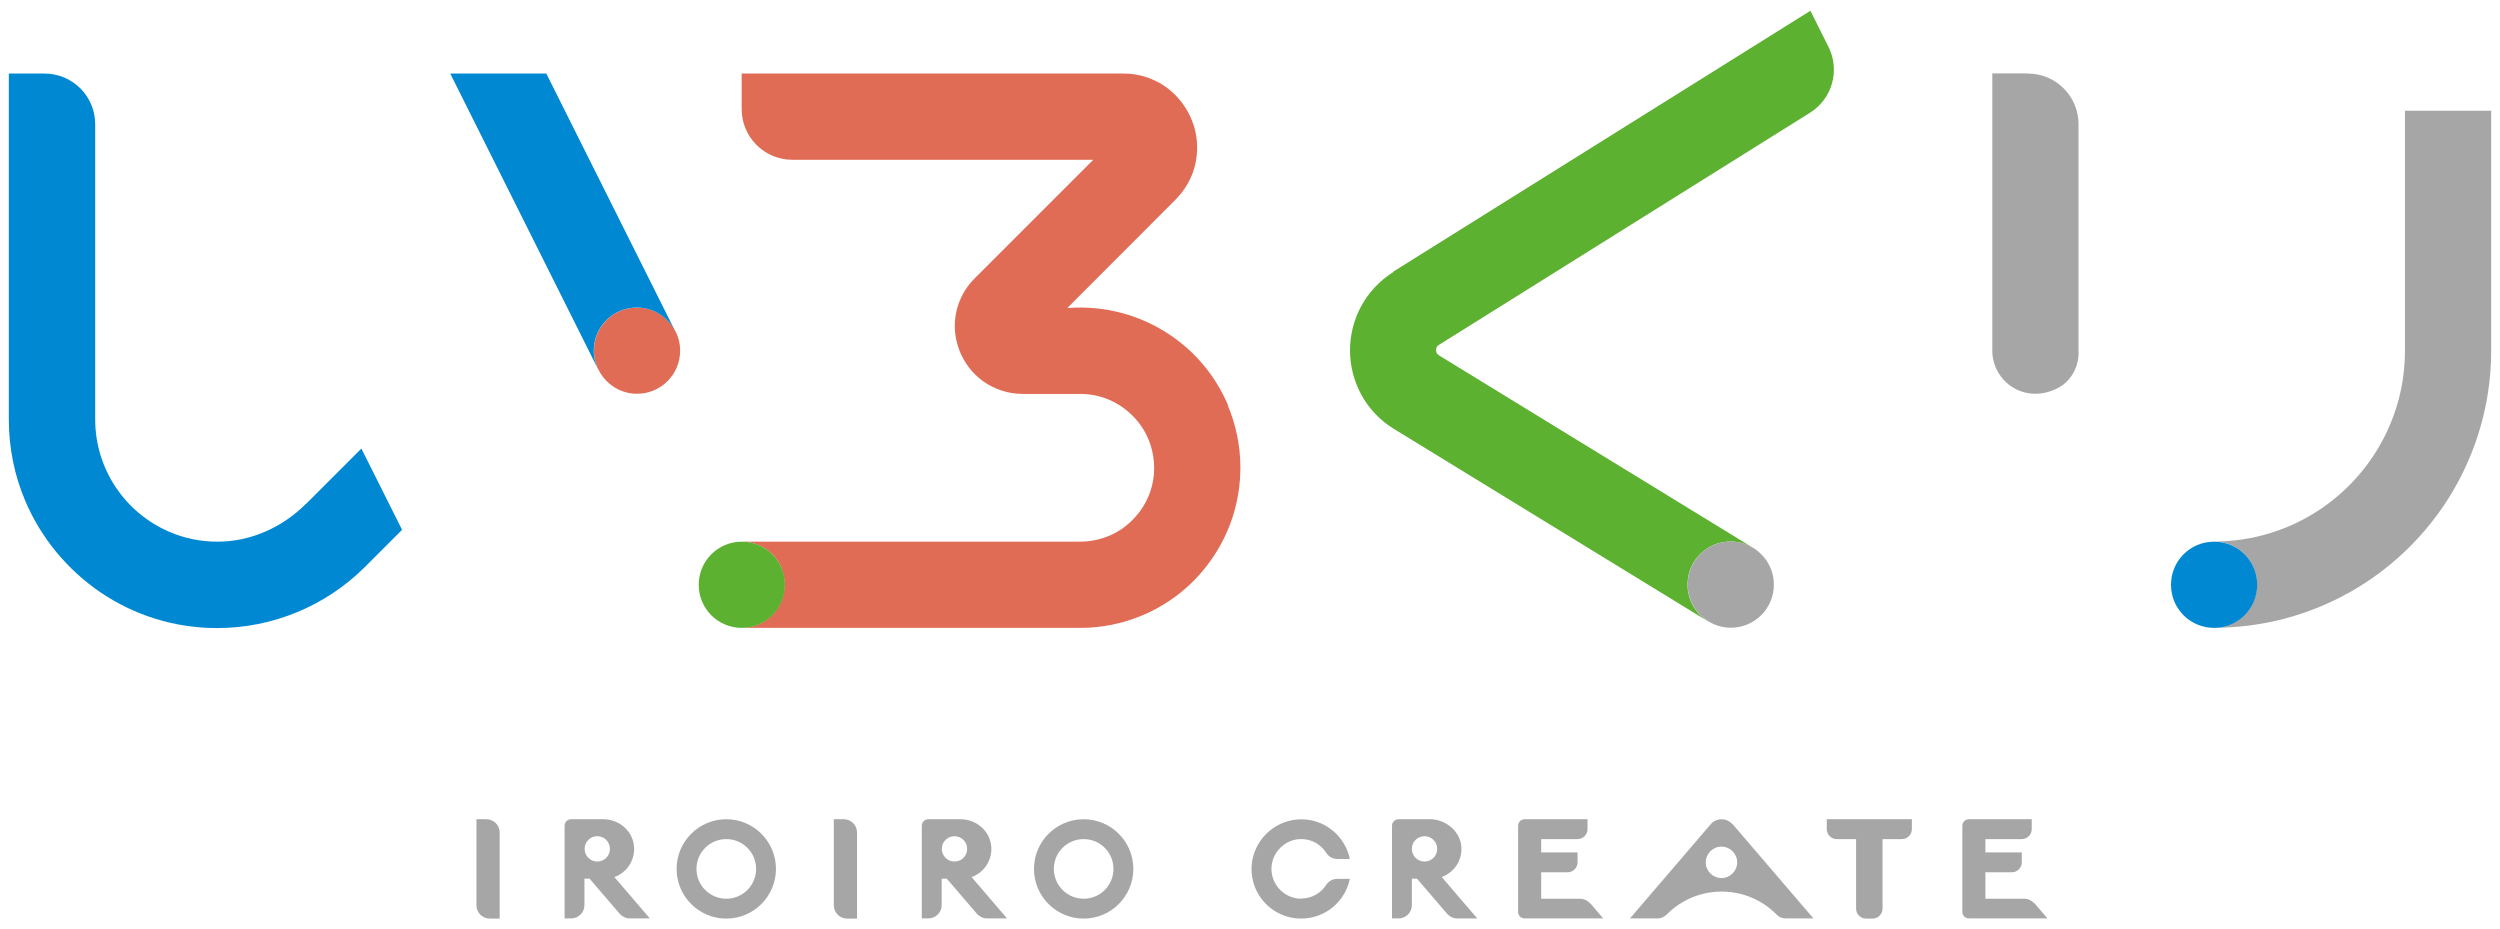 <svg xmlns="http://www.w3.org/2000/svg" width="156" height="58" viewBox="0 0 156 58">
    <path d="m81.2,56.08c-1.05,0-1.9-.88-1.86-1.94.04-.94.81-1.73,1.75-1.78.7-.04,1.32.31,1.67.86.15.24.41.38.69.38h.78c-.3-1.47-1.64-2.56-3.21-2.47-1.56.09-2.83,1.36-2.92,2.92-.1,1.79,1.32,3.27,3.09,3.27,1.5,0,2.75-1.06,3.04-2.48h-.78c-.28,0-.54.14-.69.37-.33.52-.91.86-1.57.86Z" style="fill:#a6a6a6"/>
    <path d="m99.22,56.37c-.16-.18-.39-.29-.63-.29h-2.42v-1.65h1.65c.34,0,.62-.28.62-.62h0v-.62h-2.27v-.83h2.27c.34,0,.62-.28.62-.62h0v-.62h-3.92c-.23,0-.41.18-.41.41v5.37c0,.23.18.41.41.41h4.9l-.81-.95Z" style="fill:#a6a6a6"/>
    <path d="m89.95,54.73c.79-.28,1.34-1.07,1.23-1.98s-.99-1.63-1.94-1.63h-1.97c-.23,0-.41.18-.41.41v5.78h.41c.46,0,.83-.37.83-.83v-1.65h.32l1.88,2.19c.16.18.39.29.63.29h1.25l-2.22-2.59Zm-1.06-.97c-.43,0-.79-.35-.79-.79s.35-.79.79-.79.79.35.79.79-.35.79-.79.79Z" style="fill:#a6a6a6"/>
    <path d="m119.3,51.12h-1.83s-1.65,0-1.65,0h0s-1.83,0-1.83,0v.62c0,.34.28.62.62.62h1.21v4.34c0,.34.28.62.62.62h.41c.34,0,.62-.28.62-.62v-4.34h1.21c.34,0,.62-.28.62-.62v-.62Z" style="fill:#a6a6a6"/>
    <path d="m30.35,51.12h-.62v5.37c0,.46.37.83.83.83h.62v-5.37c0-.46-.37-.83-.83-.83Z" style="fill:#a6a6a6"/>
    <path d="m45.32,51.12c-1.71,0-3.1,1.39-3.1,3.1s1.39,3.1,3.1,3.1,3.1-1.39,3.1-3.1-1.39-3.1-3.1-3.1Zm0,4.96c-1.02,0-1.86-.83-1.86-1.86s.83-1.86,1.86-1.86,1.86.83,1.86,1.86-.83,1.86-1.86,1.86Z" style="fill:#a6a6a6"/>
    <path d="m52.65,51.12h-.62v5.37c0,.46.37.83.83.83h.62v-5.37c0-.46-.37-.83-.83-.83Z" style="fill:#a6a6a6"/>
    <path d="m67.62,51.12c-1.71,0-3.1,1.39-3.1,3.1s1.39,3.1,3.1,3.1,3.1-1.39,3.1-3.1-1.39-3.1-3.1-3.1Zm0,4.96c-1.02,0-1.86-.83-1.86-1.86s.83-1.86,1.86-1.86,1.86.83,1.86,1.86-.83,1.86-1.86,1.86Z" style="fill:#a6a6a6"/>
    <path d="m108.1,51.43c-.36-.41-1-.41-1.35,0l-5.04,5.88h1.73c.22,0,.42-.1.57-.25,1.88-1.9,4.96-1.9,6.84,0,.15.16.36.25.58.25h1.73l-5.04-5.88Zm-.68,3.36c-.54,0-.98-.44-.98-.98s.44-.98.98-.98.98.44.98.98-.44.98-.98.98Z" style="fill:#a6a6a6"/>
    <path d="m60.62,54.73c.75-.26,1.27-.99,1.24-1.83-.04-1.01-.91-1.78-1.92-1.78h-2.01c-.23,0-.41.18-.41.41v5.78h.41c.46,0,.83-.37.83-.83v-1.65h.32l1.88,2.19c.16.18.39.29.63.29h1.25l-2.22-2.59Zm-1.06-.97c-.43,0-.79-.35-.79-.79s.35-.79.79-.79.79.35.79.79-.35.79-.79.79Z" style="fill:#a6a6a6"/>
    <path d="m38.33,54.73c.75-.26,1.27-.99,1.24-1.83-.04-1.01-.91-1.78-1.92-1.78h-2.01c-.23,0-.41.18-.41.41v5.78h.41c.46,0,.83-.37.83-.83v-1.65h.32l1.88,2.19c.16.18.39.29.63.29h1.25l-2.22-2.59Zm-1.06-.97c-.43,0-.79-.35-.79-.79s.35-.79.79-.79.79.35.79.79-.35.79-.79.79Z" style="fill:#a6a6a6"/>
    <path d="m126.94,56.37c-.16-.18-.39-.29-.63-.29h-2.42v-1.65h1.65c.34,0,.62-.28.62-.62h0v-.62h-2.27v-.83h2.27c.34,0,.62-.28.62-.62h0v-.62h-3.92c-.23,0-.41.18-.41.41v5.37c0,.23.18.41.41.41h4.9l-.81-.95Z" style="fill:#a6a6a6"/>
    <polygon points="46.29 39.18 46.29 39.18 46.29 39.18 46.29 39.18" style="fill:#5cb131"/>
    <path d="m39.75,19.19c-1.49,0-2.69,1.2-2.69,2.69,0,.43.1.84.29,1.2.44.88,1.35,1.49,2.4,1.49,1.49,0,2.69-1.2,2.69-2.69,0-.43-.1-.84-.29-1.2-.44-.88-1.35-1.49-2.4-1.49Z" style="fill:#e16c56"/>
    <path d="m76.63,25.29c-.76-1.8-2.02-3.32-3.62-4.39-1.79-1.21-4.03-1.86-6.38-1.68v-.03s6.72-6.73,6.72-6.73c.44-.44.79-.97,1.02-1.53.23-.56.33-1.15.33-1.72,0-.6-.11-1.17-.33-1.71-.32-.8-.86-1.52-1.6-2.06-.37-.27-.79-.48-1.25-.63-.46-.15-.94-.23-1.44-.22h-23.8v2.22c0,1.75,1.42,3.16,3.16,3.16h18.78s-7.39,7.39-7.39,7.39h0c-.41.4-.73.89-.94,1.4-.21.51-.31,1.05-.31,1.58,0,.55.11,1.07.3,1.56.29.73.78,1.4,1.47,1.89.34.25.73.44,1.15.58.42.14.87.21,1.32.21,1.1,0,2.35,0,3.59,0,.64,0,1.24.13,1.79.36.82.35,1.53.94,2.03,1.67.5.74.78,1.61.79,2.58,0,.64-.13,1.24-.36,1.79-.35.82-.94,1.53-1.67,2.03-.74.5-1.61.78-2.58.79h-21.14s0,0,0,0c1.15,0,2.2.72,2.55,1.81.59,1.86-.78,3.57-2.55,3.57h21.14c1.37,0,2.69-.28,3.89-.79,1.8-.76,3.32-2.02,4.39-3.62,1.08-1.59,1.71-3.53,1.71-5.59,0-1.37-.28-2.69-.79-3.89Z" style="fill:#e16c56"/>
    <path d="m46.29,33.8h0c-1.49,0-2.69,1.2-2.69,2.69s1.2,2.69,2.69,2.69c0,0,0,0,0,0,1.49,0,2.69-1.2,2.69-2.69s-1.2-2.69-2.69-2.69Zm0,5.38h0s0,0,0,0h0Z" style="fill:#5cb131"/>
    <path d="m19.09,31.44c-1.47,1.47-3.44,2.36-5.52,2.36-1.06,0-2.06-.21-2.97-.6-1.37-.58-2.54-1.55-3.36-2.77-.82-1.22-1.3-2.68-1.3-4.27v-4.28h0V7.75c0-1.75-1.42-3.16-3.16-3.16H.55v17.3h0v4.28c0,1.79.36,3.51,1.02,5.07.99,2.34,2.64,4.32,4.71,5.73,2.07,1.4,4.59,2.23,7.28,2.22,3.45,0,6.76-1.37,9.21-3.81l2.32-2.32-2.54-5.07-3.47,3.47Z" style="fill:#0088d2"/>
    <path d="m28.14,4.58l-.04.02,9.24,18.48h0c-.18-.36-.29-.77-.29-1.2,0-1.49,1.2-2.69,2.69-2.69,1.05,0,1.96.61,2.4,1.49h0s-8.05-16.09-8.05-16.09h-5.97Z" style="fill:#0088d2"/>
    <path d="m86.95,16.97c-.88.55-1.58,1.32-2.03,2.17-.45.85-.68,1.79-.68,2.72,0,.94.23,1.88.69,2.74.46.86,1.17,1.63,2.06,2.17l19.6,12.01h0c-.89-.55-1.44-1.59-1.25-2.75.17-1.06.99-1.93,2.04-2.17.75-.17,1.45-.02,2.02.33h0s-19.6-12.01-19.6-12.01c-.08-.05-.11-.09-.14-.14-.03-.05-.05-.12-.05-.19,0-.07.02-.14.04-.19.03-.05.05-.09.14-.14l23.16-14.49c1.38-.86,1.88-2.64,1.15-4.1l-1.13-2.26-26.03,16.28Z" style="fill:#5cb131"/>
    <path d="m109.4,34.19c-.41-.25-.89-.4-1.4-.4-1.49,0-2.69,1.2-2.69,2.69,0,.97.52,1.82,1.29,2.29.41.25.89.4,1.4.4,1.49,0,2.69-1.2,2.69-2.69,0-.97-.52-1.82-1.29-2.29Z" style="fill:#a6a6a6"/>
    <path d="m126.54,4.58h-2.22v17.3h0c0,1.93,2.03,3.39,4.08,2.34.86-.44,1.35-1.38,1.3-2.34h0V7.75c0-1.75-1.42-3.16-3.16-3.16Z" style="fill:#a6a6a6"/>
    <path d="m150.07,6.91h0v14.97c0,1.65-.33,3.21-.94,4.64-.9,2.13-2.42,3.96-4.32,5.24-1.9,1.28-4.18,2.03-6.66,2.03h0c1.49,0,2.69,1.2,2.69,2.69s-1.2,2.69-2.69,2.69h0c2.38,0,4.66-.48,6.73-1.36,3.11-1.31,5.74-3.5,7.61-6.26,1.86-2.76,2.96-6.1,2.96-9.67V6.91h-5.38Z" style="fill:#a6a6a6"/>
    <path d="m138.16,33.8c-1.49,0-2.69,1.2-2.69,2.69s1.2,2.69,2.69,2.69,2.69-1.2,2.69-2.69-1.2-2.69-2.69-2.69Z" style="fill:#0088d2"/>
    <rect width="156" height="58" style="fill:none"/>
</svg>
